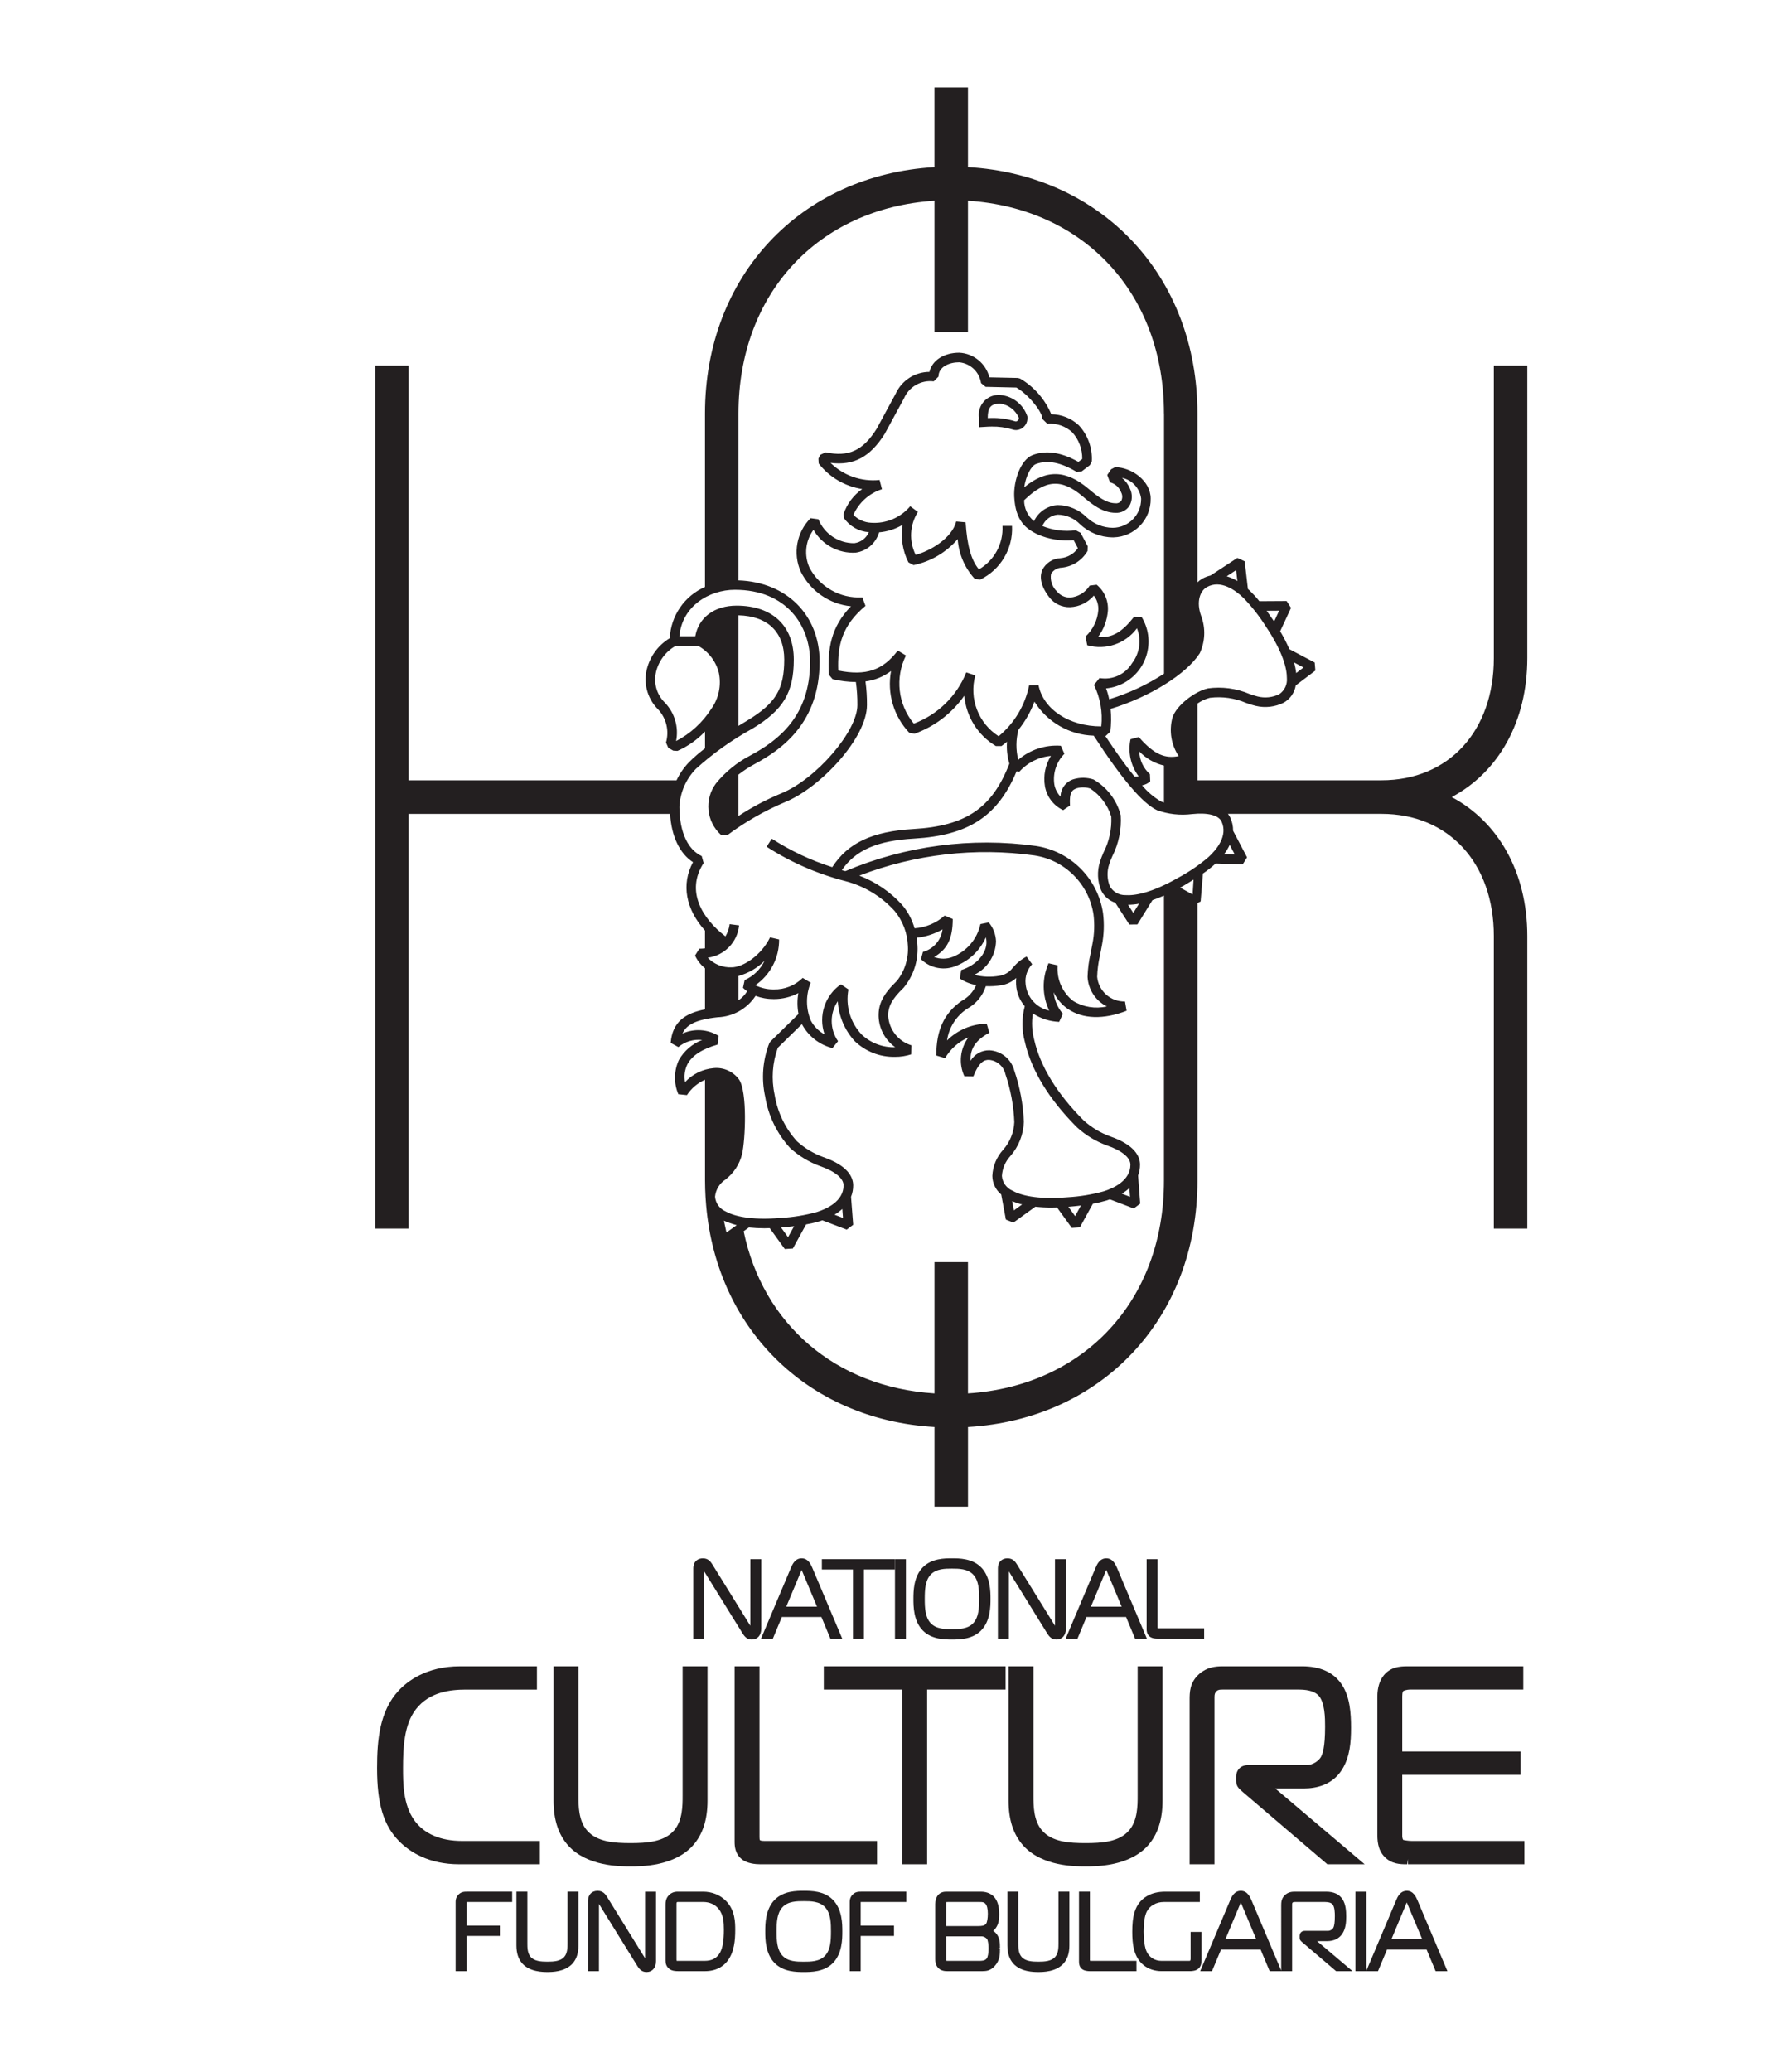 <?xml version="1.0" encoding="UTF-8" standalone="no"?>
<svg
   xmlns:dc="http://purl.org/dc/elements/1.1/"
   xmlns:cc="http://creativecommons.org/ns#"
   xmlns:rdf="http://www.w3.org/1999/02/22-rdf-syntax-ns#"
   xmlns:svg="http://www.w3.org/2000/svg"
   xmlns="http://www.w3.org/2000/svg"
   viewBox="0 0 113.387 132.28"
   height="132.28"
   width="113.387"
   xml:space="preserve"
   id="svg2"
   version="1.1"><defs
     id="defs6" /><g
     transform="matrix(1.333,0,0,-1.333,0,132.28)"
     id="g10"><g
       transform="scale(0.1)"
       id="g12"><path
         id="path14"
         style="fill:#231f20;fill-opacity:1;fill-rule:evenodd;stroke:none"
         d="m 486.945,790.445 c 0.75,0.2 1.289,0.86 1.34,1.641 -1.519,3.75 -4.949,6.391 -8.961,6.898 -4.621,0 -5.988,-1.937 -5.988,-6.898 0,0 0.727,0.039 1.906,0.039 3.813,0.07 7.602,-0.469 11.231,-1.609 0.152,-0.051 0.312,-0.071 0.472,-0.071 m -11.703,-2.429 c -0.976,0 -1.609,-0.039 -1.656,-0.039 l -4.391,-0.262 v 4.39 c -0.882,5.161 2.59,10.059 7.758,10.93 0.77,0.129 1.563,0.168 2.352,0.11 6,-0.5 11.129,-4.532 13.019,-10.25 l 0.121,-0.668 -0.082,-0.672 c -0.211,-2.879 -2.55,-5.141 -5.437,-5.231 -0.633,0 -1.262,0.121 -1.863,0.332 -3.18,0.969 -6.489,1.418 -9.821,1.36 m 116.492,-204.993 -2.429,4.614 c -0.75,-1.582 -1.653,-3.082 -2.711,-4.461 z m -6.339,15.782 c -1.43,3.082 -6.59,4.379 -14.129,3.601 -5.672,-0.722 -11.43,-0.082 -16.813,1.86 -7,3.328 -16.93,15.031 -30.328,35.699 -11.59,0.332 -22.25,6.441 -28.391,16.281 -1.839,-4.883 -4.429,-9.441 -7.691,-13.5 -1.238,-4.699 -1.258,-9.641 -0.078,-14.351 5.648,4.851 12.988,7.269 20.418,6.73 l 1.703,-3.859 c -3.832,-3.86 -5.621,-9.301 -4.82,-14.68 0.386,-2.191 1.429,-4.223 2.968,-5.832 0.059,3.832 2.559,7.199 6.219,8.34 3.133,0.953 6.481,0.91 9.582,-0.117 6.469,-3.731 11.16,-9.903 13.039,-17.122 0.442,-6.82 -0.969,-13.64 -4.058,-19.73 -0.571,-1.262 -1.071,-2.551 -1.493,-3.859 -1.121,-3.403 -1,-7.09 0.321,-10.422 1.511,-2.68 4.371,-4.309 7.441,-4.258 4.34,-0.313 12.348,0.879 25.457,8.379 5.113,2.75 9.922,6.031 14.344,9.789 3.727,3.402 9.519,10.141 6.309,17.051 m -38.082,17.351 c 2.55,-3.109 5.652,-5.73 9.132,-7.742 0.438,-0.199 0.891,-0.367 1.348,-0.519 v 17.742 c -4.52,1.058 -8.629,3.418 -11.84,6.789 0.141,-4.192 1.992,-8.121 5.11,-10.91 l 0.152,-3.461 c -1.102,-0.969 -2.449,-1.629 -3.902,-1.899 m 31.5,46.449 c 6.761,0.93 13.632,0.02 19.921,-2.64 1.289,-0.488 2.602,-0.899 3.942,-1.231 3.469,-0.871 7.129,-0.488 10.34,1.071 2.558,1.711 3.976,4.691 3.687,7.761 0,4.399 -1.758,12.297 -10.168,24.848 -3.101,4.91 -6.711,9.481 -10.769,13.641 -3.641,3.492 -10.762,8.789 -17.411,5.07 -3.132,-1.738 -5.3,-6.859 -2.671,-13.988 2.129,-5.774 1.859,-12.153 -0.739,-17.723 -6.429,-10.019 -24.191,-21.027 -42.711,-26.617 0.34,-3.621 0.301,-7.274 -0.121,-10.883 l -2.179,-2.051 h -0.282 c 5.262,-7.988 9.953,-14.488 14.043,-19.508 0.66,-0.011 1.321,0.02 1.969,0.11 -3.789,5.09 -5.211,11.558 -3.898,17.769 l 3.968,1.071 c 7.532,-8.66 12.782,-10.371 19.121,-9.141 -3.589,5.391 -4.691,12.07 -3.019,18.332 1.738,5.918 10.937,12.809 16.977,14.09 z m 28.203,37.18 c 1.168,-1.64 2.297,-3.238 3.339,-4.789 0.079,-0.133 0.149,-0.242 0.231,-0.359 l 2.398,5.187 z m -14.641,19.469 -4.492,-2.949 c 1.781,-0.539 3.5,-1.309 5.09,-2.282 z m -34.582,75.019 c 0,57.454 -38.23,98.332 -93.93,101.922 v -62.871 h -16.039 v 62.871 c -55.699,-3.582 -93.929,-44.461 -93.929,-101.922 v -79.937 c 22.98,-0.781 38.878,-16.531 38.878,-38.891 0,-29.05 -17.75,-41.91 -31.097,-49.07 -2.731,-1.461 -5.34,-3.16 -7.793,-5.07 v -19.821 c 6.543,4.27 13.472,7.93 20.691,10.911 16.629,6.851 36.309,29.71 36.309,42.191 0.031,3.711 -0.207,7.41 -0.719,11.07 -3.762,0.039 -7.5,0.5 -11.148,1.367 l -1.793,2.114 c -0.688,12.398 0.953,22.898 10.59,32.797 -10.36,1.031 -19.45,7.312 -24.09,16.632 -3.848,8.688 -1.981,18.84 4.722,25.579 l 3.739,-0.508 c 2.851,-7 9.671,-11.551 17.218,-11.481 3.09,0.399 5.743,2.399 6.973,5.27 -4.801,0.32 -9.191,2.808 -11.93,6.769 l -0.203,1.899 c 1.621,4.859 4.762,9.062 8.953,11.992 -8.261,1.277 -15.722,5.66 -20.859,12.25 l -0.133,2.32 0.93,1.821 2.519,1.199 c 11.012,-2.332 17.84,0.789 24.391,11.148 l 9.18,16.93 c 2.89,6.351 9.211,10.441 16.191,10.461 1.231,5.441 6.84,9.191 14.27,9.191 6.89,-0.332 12.75,-5.133 14.461,-11.812 l 13.64,-0.289 1.059,-0.289 c 6.711,-3.93 11.949,-9.93 14.949,-17.102 4.902,-0.059 9.609,-1.949 13.191,-5.289 4.34,-4.672 6.579,-10.891 6.231,-17.25 l -0.91,-1.828 -3.961,-3.024 -2.559,-0.128 c -7.531,4.5 -13.84,5.699 -19.293,3.679 -2.34,-0.859 -4.887,-5.687 -5.668,-11.148 10.61,8.719 20.09,8.398 30.942,-0.821 4.418,-3.73 8.429,-6.82 12.859,-6.82 1.051,-0.121 2.078,0.328 2.719,1.168 0.64,1.281 0.609,2.793 -0.071,4.043 -0.878,2.391 -2.871,4.18 -5.328,4.809 l -1.332,3.519 1.852,2.731 1.898,1 c 7.891,0 17.063,-6.559 17.063,-14.969 0.219,-10.07 -7.75,-18.41 -17.821,-18.641 -0.132,0 -0.261,0 -0.39,0 -5.832,0.051 -11.422,2.301 -15.652,6.309 -2.829,2.871 -6.68,4.512 -10.708,4.562 -3.261,-0.312 -6.082,-2.41 -7.332,-5.429 5.063,-2.063 10.571,-2.774 15.993,-2.051 l 2.328,-1.211 3.41,-6.43 -0.078,-2.281 c -2.602,-4.488 -7.192,-7.449 -12.352,-7.98 -2.101,-0.059 -4.031,-1.168 -5.129,-2.95 -0.543,-3.089 0.5,-6.23 2.758,-8.39 1.539,-1.91 3.86,-3.008 6.313,-2.989 3.879,0.309 7.386,2.442 9.449,5.739 l 3.34,0.41 c 3.687,-3.051 5.687,-7.688 5.371,-12.469 -0.371,-4.551 -2,-8.922 -4.723,-12.59 6.871,-0.461 11.352,2.25 17.242,9.649 l 3.688,-0.117 c 6.461,-10.653 3.062,-24.524 -7.578,-30.973 -2.891,-1.75 -6.141,-2.84 -9.5,-3.16 0.629,-1.699 1.129,-3.438 1.488,-5.207 9.293,2.84 18.133,6.957 26.281,12.25 v 124.636 z m -203.898,-96.66 v -52.968 c 1.41,0.871 2.847,1.742 4.328,2.628 13.48,8.161 17.601,14.973 17.601,29.172 0,13.18 -7.988,20.84 -21.929,21.168 z m -28.309,-10.039 h 7.609 c 1.598,8.981 9.141,14.672 19.778,14.672 17.172,0 27.429,-9.652 27.429,-25.812 0,-15.789 -5,-24.137 -19.808,-33.09 -9.75,-5.348 -18.84,-11.809 -27.09,-19.27 -4.801,-4.918 -7.621,-11.429 -7.918,-18.289 0,-5.539 1.039,-18.93 10.687,-23.5 l 0.922,-3.34 c -8.761,-13.429 -0.621,-26.672 10.457,-35.109 1.071,1.789 1.75,3.777 2,5.848 l 4.543,-0.598 c -0.8,-8.031 -7.019,-14.441 -15.019,-15.481 2.969,-3.121 7.129,-4.8 11.429,-4.609 5.54,0 14.258,5.77 18.418,14.348 l 4.34,-1 c 0.082,-8.75 -4.179,-16.957 -11.379,-21.93 2.739,-1.359 5.758,-2.051 8.809,-2 h 0.043 c 5.168,-0.117 10.168,1.871 13.84,5.512 l 3.84,-2.301 c -2.391,-5.801 -2.383,-12.32 0.047,-18.121 1.492,-2.809 3.781,-5.117 6.589,-6.617 -3.066,8.84 0.133,18.648 7.832,23.968 l 3.61,-2.441 c -1.489,-7.809 0.871,-15.867 6.359,-21.641 4.34,-4.058 10.11,-6.238 16.051,-6.058 -4.82,3.43 -7.762,8.91 -7.961,14.82 -0.148,6 2.301,10.75 8.75,16.949 3.762,4.719 5.641,10.672 5.293,16.692 -0.211,6.129 -2.434,12.019 -6.313,16.769 -6.308,6.981 -14.531,11.969 -23.64,14.34 -13.391,3.442 -26.141,9 -37.758,16.481 l 2.488,3.847 c 9.012,-5.816 18.75,-10.398 28.973,-13.636 7.477,11.628 19.227,17.136 38.879,18.277 25.148,1.449 37.711,9.98 46,31.301 -1.02,3.41 -1.402,6.968 -1.129,10.519 -0.863,-0.73 -1.742,-1.437 -2.672,-2.097 h -2.641 c -8.648,5.136 -14.289,14.117 -15.16,24.136 -5.871,-8.398 -14.211,-14.769 -23.847,-18.226 l -2.532,0.476 c -7.468,7.903 -10.711,18.891 -8.73,29.571 -3.578,-2.7 -7.809,-4.418 -12.25,-4.989 0.512,-3.75 0.75,-7.539 0.719,-11.332 0,-15.617 -22.059,-39.398 -39.149,-46.429 -9.91,-4.168 -19.269,-9.528 -27.879,-15.969 l -3.011,0.289 c -6.95,6.371 -7.981,16.961 -2.371,24.531 4.511,5.559 10.113,10.129 16.46,13.418 13.36,7.16 28.7,18.731 28.7,45.024 0,17.109 -11.16,34.367 -36.078,34.367 -12.309,-0.02 -25.309,-7.809 -26.571,-22.258 z m -1.781,-4.59 c -5.02,-2.828 -8.532,-7.73 -9.602,-13.398 -0.91,-5.07 0.762,-10.281 4.473,-13.871 4.668,-4.879 6.648,-11.731 5.328,-18.34 6.84,3.551 12.621,8.828 16.781,15.309 3.641,5.031 4.981,11.371 3.688,17.453 -1.379,5.457 -4.95,10.097 -9.879,12.84 h -10.789 z m 33.058,-160.089 c 4.172,1.82 7.551,5.089 9.512,9.199 -3.473,-3.449 -7.77,-5.938 -12.473,-7.25 v -11.641 c 1.672,1.133 3.082,2.602 4.141,4.32 -0.719,0.493 -1.379,1.051 -1.988,1.661 z m -29.808,-25.622 c 5.609,2.524 12.109,2.102 17.347,-1.117 l -0.539,-4.179 c -7.429,-2.114 -12.3,-5.301 -14.461,-9.481 -1.277,-2.641 -1.679,-5.621 -1.117,-8.5 3.559,3.848 8.41,6.238 13.629,6.707 4.789,0.512 9.488,-1.598 12.301,-5.508 3.949,-5.968 3,-28.621 1.398,-35.672 -1.199,-4.878 -4.027,-9.199 -8.027,-12.238 -2.793,-1.832 -4.602,-4.832 -4.922,-8.14 0.238,-3.071 2.149,-5.77 4.969,-7.02 3.832,-2.141 11.562,-4.422 26.601,-3.172 5.789,0.332 11.532,1.274 17.129,2.801 4.813,1.5 12.891,5.172 12.891,12.793 0,3.387 -4.102,6.758 -11.301,9.238 -5.269,1.93 -10.117,4.86 -14.277,8.621 -6.313,6.879 -10.481,15.438 -11.992,24.649 -1.891,8.55 -1.192,17.48 2,25.64 l 0.5,0.739 13.468,13.211 c -0.617,3.3 -0.648,6.699 -0.066,10.011 -3.621,-1.902 -7.66,-2.89 -11.75,-2.871 h -0.031 c -2.981,-0.019 -5.93,0.5 -8.731,1.539 -4.039,-6.168 -10.832,-9.988 -18.199,-10.25 -10.602,-1.14 -15,-3.699 -16.812,-7.789 z m 21.078,-95.296 4.91,3.507 c -2.09,0.582 -4.148,1.289 -6.141,2.153 z m 32.43,3.019 c -2.047,-0.242 -4.047,-0.449 -5.95,-0.609 h -0.328 l 3.367,-4.66 z m 23.421,3.957 -0.332,4.301 c -1.148,-1.039 -2.398,-1.957 -3.738,-2.738 z m 133.641,11.613 3.918,-1.5 -0.32,4.188 c -1.098,-1.008 -2.309,-1.91 -3.598,-2.668 z m -25.633,-6.281 3.231,-4.461 2.781,5.071 c -2.02,-0.239 -4.031,-0.45 -5.93,-0.61 z m -26.929,2.68 0.82,-4.399 3.941,2.848 c -1.629,0.391 -3.219,0.922 -4.761,1.57 z m -19.93,67.289 c 1.883,3.152 5.312,5.062 8.98,5 5.68,-0.289 10.532,-4.231 11.961,-9.75 2.719,-7.91 4.262,-16.18 4.578,-24.527 -0.199,-6.032 -2.457,-11.793 -6.418,-16.332 -2.441,-2.622 -3.89,-6.008 -4.101,-9.59 0.242,-3.071 2.152,-5.758 4.972,-7.008 3.84,-2.141 11.571,-4.434 26.598,-3.184 5.789,0.332 11.531,1.282 17.133,2.813 4.809,1.5 12.887,5.16 12.887,12.777 0,3.402 -4.118,6.774 -11.289,9.242 -5.282,1.93 -10.129,4.86 -14.289,8.641 -13.332,13.277 -21.981,27.437 -25,40.93 -1.532,5.589 -1.54,11.488 -0.051,17.089 -2.531,2.93 -4,6.629 -4.16,10.489 -0.051,1.019 -0.032,2.031 0.058,3.051 -2.008,-1.879 -4.539,-3.09 -7.258,-3.489 -2.398,-0.402 -4.851,-0.551 -7.289,-0.441 -1.5,-4.621 -4.711,-8.488 -8.98,-10.82 -5.223,-3.45 -8.723,-8.969 -9.629,-15.168 5.066,5.027 11.879,7.898 19.019,8.007 l 1.27,-4.32 c -6.449,-3.418 -9.359,-7.668 -8.992,-13.398 z m -17.488,49.68 c 2.89,-1.09 6.078,-1.071 8.941,0.07 6.75,2.711 11.719,8.59 13.258,15.699 l 4,0.793 c 2.109,-2.543 3.332,-5.711 3.469,-9.019 -0.2,-6.883 -4.208,-13.071 -10.411,-16.071 3.934,-1.031 8.051,-1.191 12.051,-0.461 2.492,0.371 4.731,1.692 6.262,3.692 l 0.289,0.316 c 1.781,2.141 3.969,3.91 6.449,5.184 l 2.68,-3.641 c -2.379,-2.543 -3.528,-5.992 -3.141,-9.449 0.551,-6.281 5.133,-11.473 11.301,-12.774 -3.398,7.153 -3.508,15.422 -0.309,22.661 l 4.36,-0.989 c -0.559,-6.59 2.25,-13.019 7.469,-17.082 4.832,-2.937 10.613,-3.867 16.121,-2.609 -5.411,2.723 -8.942,8.121 -9.25,14.16 0.101,3.813 0.601,7.609 1.468,11.32 0.282,1.403 0.582,2.871 0.871,4.532 0.922,4.64 1.09,9.398 0.5,14.089 -2.238,14.61 -13.73,26.051 -28.347,28.231 -28.321,3.93 -57.184,0.59 -83.871,-9.672 7.758,-2.961 14.73,-7.687 20.34,-13.82 2.859,-3.297 4.949,-7.188 6.121,-11.399 5.347,0.36 10.429,2.5 14.418,6.078 l 3.89,-1.636 c -0.011,-9.192 -2.488,-14.481 -8.929,-18.192 z m 93.55,216.031 c -1.472,-2.16 -3.961,-3.391 -6.562,-3.262 -6.469,0 -11.649,4.391 -15.82,7.91 -10.11,8.571 -17.797,8.071 -28.04,-1.898 0.012,-3.871 1.75,-7.531 4.731,-10 2.101,4.449 6.461,7.41 11.371,7.699 5.238,-0.059 10.25,-2.18 13.938,-5.91 3.371,-3.141 7.8,-4.91 12.402,-4.969 7.57,0.039 13.668,6.199 13.629,13.77 0,0.09 0,0.191 0,0.281 -0.649,4.91 -4.328,8.879 -9.168,9.898 1.66,-1.379 2.949,-3.129 3.789,-5.121 1.328,-2.668 1.23,-5.828 -0.27,-8.398 z m -14.281,-82.399 c 6.18,-1.089 12.391,1.75 15.609,7.137 3.661,4.774 4.54,11.113 2.332,16.703 -5.48,-7.402 -14.96,-10.64 -23.82,-8.133 l -0.859,4.141 c 3.547,3.281 5.75,7.77 6.148,12.602 0.18,2.519 -0.582,5.039 -2.129,7.039 -2.859,-3.352 -6.98,-5.36 -11.39,-5.539 -3.91,-0.121 -7.629,1.66 -10,4.781 -4.692,6.109 -4.41,10.418 -3.36,12.949 1.649,3.379 5.02,5.578 8.778,5.738 3.34,0.289 6.39,2.039 8.32,4.77 l -2.02,3.851 c -5.937,-0.55 -11.918,0.418 -17.378,2.809 -5.29,2.621 -10.52,6.172 -11.11,18.039 -0.371,7.742 3.168,17.832 8.867,19.942 6.481,2.402 13.653,1.332 21.891,-3.282 l 1.832,1.383 c 0.098,4.738 -1.633,9.34 -4.832,12.828 -3.23,2.942 -7.539,4.403 -11.891,4.02 l -2.359,2.312 c 0.031,3.258 -6.328,11.41 -12.457,15.059 l -14.762,0.332 -2.191,1.808 c -0.789,5.329 -5.098,9.442 -10.457,9.961 -4.781,0 -9.934,-2.14 -9.934,-6.839 l -2.289,-2.301 c -6.027,0.758 -11.84,-2.571 -14.25,-8.153 l -9.23,-17 c -6.969,-11.07 -14.828,-15.308 -25.969,-13.886 6.219,-6.114 14.851,-9.114 23.519,-8.203 l 1.129,-4.411 c -6.109,-1.949 -11.089,-6.429 -13.679,-12.296 2.242,-2.282 5.269,-3.633 8.472,-3.774 7.149,-0.508 14.118,2.434 18.75,7.902 l 3.688,-2.718 c -3.938,-6.203 -4.348,-14 -1.078,-20.571 6.687,1.778 17.371,7.809 19.429,16.008 l 4.508,-0.41 c 0.731,-11.238 2.672,-18.141 6.383,-22.539 7.367,4.262 11.73,12.289 11.27,20.801 h 4.589 c 0.539,-10.871 -5.48,-21 -15.281,-25.723 l -2.617,0.41 c -4.793,5.231 -7.66,11.934 -8.141,19 -5.492,-6.367 -12.929,-10.75 -21.16,-12.457 l -2.461,1.34 c -2.801,5.551 -3.769,11.828 -2.789,17.957 -3.441,-2.027 -7.281,-3.258 -11.262,-3.598 -1.488,-5.179 -5.898,-8.992 -11.23,-9.73 -8.258,-0.469 -16.078,3.77 -20.207,10.941 -3.863,-5.242 -4.602,-12.152 -1.934,-18.089 4.864,-9.262 14.684,-14.84 25.133,-14.274 h 0.238 l 1.481,-4.066 c -11.231,-9.371 -13.488,-18.891 -13.039,-30.981 13.277,-2.66 21.371,0.11 28.527,9.578 l 3.903,-2.371 c -5.309,-10.66 -3.832,-23.457 3.769,-32.629 11.449,4.282 20.578,13.18 25.141,24.532 l 4.328,-1.43 c -3.07,-11.121 1.472,-22.941 11.191,-29.152 7.52,6.203 12.668,14.812 14.602,24.363 l 4.508,0.066 c 2.351,-11.636 14.789,-19.707 30,-19.707 h 0.07 c 0.73,6.821 -0.481,13.699 -3.488,19.86 z m 18.93,-108.089 c -1.739,-0.332 -3.5,-0.5 -5.258,-0.524 l 2.519,-3.898 z m -98.02,-234.571 v 62.867 h 16.039 v -62.867 c 55.7,3.59 93.93,44.469 93.93,101.918 v 136.531 c -1.898,-0.82 -3.758,-1.589 -5.527,-2.191 l -7.192,-11.617 -3.871,-0.043 -6.738,10.441 c -2.981,0.969 -5.43,3.129 -6.789,5.961 -1.774,4.321 -1.981,9.129 -0.571,13.578 0.469,1.512 1.028,2.981 1.68,4.422 2.758,5.34 4.051,11.309 3.75,17.309 -1.699,5.519 -5.269,10.281 -10.101,13.441 -2.079,0.66 -4.309,0.699 -6.418,0.117 -2.223,-0.82 -3.653,-1.82 -3.25,-8.269 l -3.282,-2.219 c -4.601,2.16 -7.859,6.43 -8.73,11.442 -0.859,5.027 0.172,10.207 2.871,14.539 -5.84,-0.512 -11.27,-3.231 -15.172,-7.61 l -1.269,0.278 c -9.02,-21.618 -23.032,-30.739 -49.192,-32.278 -17.629,-1.019 -27.879,-5.461 -34.578,-15.101 0.559,-0.16 1.109,-0.328 1.68,-0.489 28.832,12.18 60.41,16.348 91.41,12.047 16.582,-2.519 29.582,-15.539 32.082,-32.109 0.648,-5.18 0.469,-10.418 -0.543,-15.539 -0.301,-1.668 -0.598,-3.192 -0.879,-4.621 -0.809,-3.418 -1.281,-6.91 -1.379,-10.418 0.668,-6.821 6.488,-11.973 13.34,-11.789 l 0.77,-4.442 c -11.04,-4.308 -21.04,-3.992 -28.153,0.879 -2.929,2.012 -5.277,4.762 -6.808,7.973 0.351,-3.82 1.902,-7.422 4.429,-10.301 l -1.789,-3.871 c -4.488,0.172 -8.851,1.57 -12.609,4.031 -0.66,-4.211 -0.43,-8.5 0.648,-12.621 2.84,-12.64 11.071,-26.031 23.782,-38.699 3.668,-3.281 7.918,-5.84 12.539,-7.539 11.89,-4.102 14.39,-9.652 14.39,-13.582 0.012,-1.781 -0.308,-3.551 -0.941,-5.211 l 1.031,-13.449 -3.101,-2.309 -11.43,4.359 c -0.547,-0.191 -1.098,-0.39 -1.668,-0.57 -2.129,-0.629 -4.289,-1.14 -6.481,-1.519 l -6.25,-11.34 -3.859,-0.242 -7.082,9.8 c -0.938,-0.031 -1.879,-0.058 -2.777,-0.058 -2.543,0 -5.082,0.129 -7.602,0.41 l -10.531,-7.609 -3.598,1.437 -2.23,12.02 c -2.66,2.191 -4.219,5.429 -4.262,8.882 0.199,4.668 2.051,9.11 5.199,12.559 3.242,3.672 5.133,8.34 5.332,13.238 -0.308,7.821 -1.75,15.551 -4.261,22.953 -0.84,3.739 -4,6.508 -7.821,6.84 -2.179,0.078 -4.769,-0.82 -7.558,-7.91 l -4.289,0.059 c -2.821,6.101 -2.082,13.242 1.929,18.629 -4.691,-2.047 -8.601,-5.539 -11.191,-9.95 l -4.188,1.27 c -0.082,12.062 3.778,20.371 12.16,26.172 3.11,1.668 5.547,4.34 6.95,7.57 -2.821,0.481 -5.492,1.559 -7.852,3.16 l 0.68,4.039 c 7.203,2.219 12.301,7.95 12.101,13.621 -0.031,0.688 -0.129,1.379 -0.3,2.047 -2.719,-6.129 -7.692,-10.968 -13.879,-13.527 -5.821,-2.641 -12.672,-1.41 -17.219,3.078 l 0.957,3.481 c 5.031,1.351 8.73,5.621 9.371,10.781 -3.809,-2.18 -8.031,-3.551 -12.398,-4 0.207,-1.281 0.347,-2.571 0.41,-3.86 0.398,-7.332 -2,-14.531 -6.703,-20.171 -5.469,-5.25 -7.45,-8.911 -7.34,-13.52 0.461,-6.52 4.883,-12.078 11.133,-13.988 l -0.09,-4.321 c -2.524,-0.82 -5.153,-1.23 -7.793,-1.211 -7.168,-0.14 -14.09,2.559 -19.27,7.52 -4.82,5.25 -7.687,12 -8.129,19.121 -3.929,-5.781 -3.879,-13.383 0.121,-19.121 l -2.679,-3.309 c -6.121,1.528 -11.34,5.539 -14.41,11.059 -0.071,0.141 -0.133,0.289 -0.203,0.43 l -11.559,-11.328 c -2.621,-7.192 -3.16,-14.981 -1.551,-22.461 1.332,-8.332 5.063,-16.102 10.742,-22.352 3.66,-3.289 7.918,-5.848 12.539,-7.551 11.879,-4.097 14.379,-9.648 14.379,-13.578 0.012,-1.871 -0.34,-3.719 -1.027,-5.461 l 1.027,-13.398 -3.097,-2.321 -11.68,4.461 c -0.441,-0.152 -0.883,-0.312 -1.332,-0.453 -2.121,-0.636 -4.281,-1.136 -6.461,-1.519 l -6.34,-11.539 -3.859,-0.25 -7.231,10.011 c -0.847,-0.019 -1.718,-0.062 -2.55,-0.062 -2.477,0 -4.958,0.133 -7.43,0.383 l -2.508,-1.813 c 9.199,-44.418 43.949,-74.621 91.449,-77.668 m 123.692,238.989 0.457,7.109 c -1.559,-0.957 -3.469,-2.18 -4.957,-3.027 -0.321,-0.18 -1.161,-0.602 -1.473,-0.782 z m 49.629,106.05 3.55,2.68 -4.543,2.391 c 0.473,-1.661 0.801,-3.36 0.993,-5.071 m 94.73,-126 c 0,35.02 -21.641,58.571 -53.84,58.571 h -73.57 c 0.43,-0.551 0.789,-1.141 1.09,-1.77 0.929,-1.98 1.398,-4.152 1.371,-6.34 l 6.687,-12.73 -2.09,-3.371 -13,0.41 c -0.121,-0.11 -0.23,-0.219 -0.347,-0.34 -1.813,-1.602 -3.703,-3.09 -5.703,-4.449 l -1.11,-13.371 -1.519,-0.789 V 426.824 c 0,-65.828 -45.781,-114.289 -109.969,-118.019 v -38.16 h -16.051 v 38.16 c -61.211,3.558 -105.648,47.808 -109.64,109 -0.059,0.449 -0.09,0.91 -0.09,1.371 -0.141,2.519 -0.231,5.058 -0.231,7.629 v 48.332 c -3.55,-1.551 -6.558,-4.102 -8.668,-7.34 l -4.132,0.43 c -2.219,5.257 -2.118,11.218 0.281,16.398 2.511,4.371 6.449,7.762 11.148,9.578 -4.109,0.461 -8.226,-0.769 -11.418,-3.406 l -3.672,2.019 c 0.852,10.188 7.051,14.188 16.453,16.039 v 19.68 c -2.042,1.641 -3.671,3.719 -4.781,6.09 l 2.051,3.281 c 0.91,0.008 1.809,0.059 2.719,0.168 v 8.531 c -9.192,10.192 -11.481,22.141 -5.739,32.75 -6.46,4.2 -10.332,12.43 -10.992,23.149 h -125.3 v -198.66 h -16.04 v 413.383 h 16.04 V 618.586 h 128.402 c 1.519,3.219 3.558,6.168 6.051,8.73 2.379,2.36 4.918,4.547 7.597,6.579 v 8.039 c -3.75,-3.938 -8.238,-7.09 -13.211,-9.278 l -2.019,0.129 -2.367,1.34 -1.114,2.531 c 1.621,5.59 0.192,11.617 -3.777,15.891 -4.699,4.648 -6.832,11.308 -5.699,17.828 1.25,6.789 5.367,12.73 11.289,16.281 0.5,10.731 7.039,20.25 16.879,24.547 v 83.07 c 0,65.821 45.789,114.282 109.969,118.02 v 38.16 h 16.05 v -38.148 c 64.192,-3.739 109.973,-52.2 109.973,-118.032 v -80.886 c 0.687,0.687 1.457,1.277 2.297,1.758 1.25,0.699 2.59,1.21 3.98,1.531 l 12.852,8.437 3.527,-1.636 1.531,-13.25 c 0.313,-0.274 0.622,-0.543 0.922,-0.821 1.618,-1.582 3.149,-3.261 4.559,-5.031 l 13.07,0.078 2.102,-3.277 -5.192,-11.211 c 1.649,-2.762 3.121,-5.621 4.399,-8.57 l 12.14,-6.391 0.321,-3.867 -9.399,-7.102 c -0.562,-3.461 -2.66,-6.488 -5.703,-8.238 -4.168,-2.094 -8.937,-2.641 -13.469,-1.57 -1.531,0.367 -3.039,0.828 -4.507,1.367 -5.512,2.383 -11.551,3.242 -17.5,2.5 -2.121,-0.559 -4.133,-1.489 -5.93,-2.75 v -36.758 h 88.199 c 32.199,0 53.84,23.539 53.84,58.57 v 140.071 h 16.039 V 677.156 c 0,-30.57 -13.898,-54.73 -36.219,-66.609 22.321,-11.891 36.219,-36.031 36.219,-66.602 V 403.844 h -16.039 v 140.101" /><path
         id="path16"
         style="fill:#231f20;fill-opacity:1;fill-rule:nonzero;stroke:none"
         d="m 337.48,239.605 18.211,-29.398 c 1.239,-2.019 2.391,-3.191 4.629,-3.191 2.731,0 4.493,2.05 4.493,5.211 v 33.261 h -5.231 l -0.012,-31.883 -18.16,29.321 c -0.75,1.179 -1.859,2.972 -4.57,2.972 -2.231,0 -4.598,-1.281 -4.598,-4.863 v -33.609 h 5.238 v 32.179" /><path
         id="path18"
         style="fill:#231f20;fill-opacity:1;fill-rule:nonzero;stroke:none"
         d="m 370.363,207.418 4.321,10.371 h 18.957 l 4.312,-10.371 h 5.668 l -14.359,33.973 c -0.68,1.578 -1.961,4.507 -5.11,4.507 -3.211,0 -4.492,-3.05 -5.109,-4.519 l -14.352,-33.961 z m 6.43,15.312 7.039,16.848 0.121,0.289 c 0.051,0.121 0.117,0.301 0.199,0.473 0.11,-0.231 0.219,-0.5 0.321,-0.742 l 7.058,-16.868 h -14.738" /><path
         id="path20"
         style="fill:#231f20;fill-opacity:1;fill-rule:nonzero;stroke:none"
         d="m 408.746,207.426 h 5.238 v 33.129 h 14.891 v 4.937 h -35.02 v -4.937 h 14.891 v -33.129" /><path
         id="path22"
         style="fill:#231f20;fill-opacity:1;fill-rule:nonzero;stroke:none"
         d="m 428.887,207.414 h 5.242 v 38.07 h -5.242 v -38.07" /><path
         id="path24"
         style="fill:#231f20;fill-opacity:1;fill-rule:nonzero;stroke:none"
         d="m 456.191,207.016 c 3.372,0 9.661,0 13.891,4.238 4.59,4.578 4.59,11.75 4.59,15.199 0,3.449 0,10.629 -4.578,15.211 h -0.012 c -4.238,4.238 -10.519,4.238 -13.891,4.238 -3.371,0 -9.66,0 -13.898,-4.238 -4.57,-4.57 -4.57,-11.762 -4.57,-15.211 0,-3.449 0,-10.629 4.57,-15.199 4.238,-4.238 10.527,-4.238 13.898,-4.238 m 10.301,7.937 c -2.679,-3 -7.09,-3 -10.301,-3 -3.218,0 -7.621,0 -10.3,3 -2.52,2.832 -2.731,7.063 -2.731,11.5 0,4.449 0.211,8.692 2.731,11.52 2.679,2.992 7.082,2.992 10.3,2.992 3.211,0 7.622,0 10.301,-2.992 2.52,-2.821 2.731,-7.059 2.731,-11.52 0,-4.449 -0.211,-8.687 -2.731,-11.5" /><path
         id="path26"
         style="fill:#231f20;fill-opacity:1;fill-rule:nonzero;stroke:none"
         d="m 483.469,239.633 18.211,-29.434 c 1.039,-1.679 2.16,-3.179 4.629,-3.179 2.738,0 4.5,2.043 4.5,5.21 v 33.262 h -5.243 v -31.89 l -18.168,29.32 c -0.742,1.187 -1.859,2.98 -4.582,2.98 -2.218,0 -4.597,-1.281 -4.597,-4.859 V 207.43 h 5.25 v 32.203" /><path
         id="path28"
         style="fill:#231f20;fill-opacity:1;fill-rule:nonzero;stroke:none"
         d="m 516.348,207.418 4.32,10.371 h 18.969 l 4.32,-10.371 h 5.652 l -14.339,33.98 c -0.704,1.571 -1.981,4.5 -5.122,4.5 -3.199,0 -4.492,-3.05 -5.109,-4.519 l -14.351,-33.961 z m 6.441,15.312 7.141,17.118 c 0.047,0.121 0.129,0.312 0.218,0.5 0.11,-0.239 0.211,-0.5 0.321,-0.75 l 7.051,-16.868 h -14.731" /><path
         id="path30"
         style="fill:#231f20;fill-opacity:1;fill-rule:nonzero;stroke:none"
         d="m 554.609,207.426 h 22.442 v 4.937 H 555.43 c -0.532,0 -0.66,0.071 -0.66,0.063 -0.032,0.066 -0.032,0.269 -0.032,0.418 v 32.648 h -5.25 v -33.566 c 0,-0.563 0,-2.281 1.434,-3.461 1.047,-0.86 2.59,-1.039 3.687,-1.039" /><path
         id="path32"
         style="fill:#231f20;fill-opacity:1;fill-rule:nonzero;stroke:none"
         d="m 219.68,84.789 c -0.614,-0.609 -1.34,-1.691 -1.34,-3.43 v -33.211 h 5.238 v 16.871 h 15.961 v 4.938 h -15.961 v 11.152 c 0,0.07 0,0.137 0.012,0.168 h 21.848 v 4.941 h -21.68 c -1.09,0 -2.738,0 -4.078,-1.43" /><path
         id="path34"
         style="fill:#231f20;fill-opacity:1;fill-rule:nonzero;stroke:none"
         d="m 271.969,61.438 c 0,-1.84 0,-4.598 -1.531,-6.41 -1.829,-2.148 -5.141,-2.34 -8.098,-2.34 -2.961,0 -6.274,0.191 -8.094,2.34 -1.527,1.801 -1.527,4.57 -1.527,6.41 v 24.781 h -5.242 v -25.75 c 0,-3.699 0.929,-6.551 2.871,-8.711 3.648,-4.019 9.929,-4.019 11.992,-4.019 2.058,0 8.348,0 12.008,4.031 1.922,2.137 2.859,4.988 2.859,8.699 v 25.75 h -5.238 V 61.438" /><path
         id="path36"
         style="fill:#231f20;fill-opacity:1;fill-rule:nonzero;stroke:none"
         d="m 309.129,54.328 -18.16,29.32 c -0.75,1.18 -1.871,2.969 -4.571,2.969 -2.839,0 -4.601,-1.859 -4.601,-4.859 V 48.148 h 5.23 l 0.008,32.199 18.211,-29.418 c 1.231,-2.019 2.391,-3.191 4.633,-3.191 2.726,0 4.488,2.051 4.488,5.211 v 33.262 h -5.238 V 54.328" /><path
         id="path38"
         style="fill:#231f20;fill-opacity:1;fill-rule:nonzero;stroke:none"
         d="m 336.867,86.215 h -12.09 c -1.742,0 -3.172,-0.582 -4.261,-1.711 -1.571,-1.633 -1.571,-3.5 -1.571,-4.621 V 53.312 c 0,-1.238 0.2,-2.82 1.743,-4.031 1.32,-1.047 3.007,-1.137 4.488,-1.137 h 12.601 c 5.797,0 9.047,2.578 10.739,4.75 3.39,4.297 3.82,10.207 3.82,14.899 0,3.559 0,9.5 -4.371,13.949 -2.899,2.93 -6.738,4.473 -11.098,4.473 m -12.5,-33.113 c -0.051,0 -0.09,-0.008 -0.109,-0.02 -0.031,0.141 -0.07,0.422 -0.07,0.992 v 26.52 c 0,0.348 0.148,0.551 0.199,0.598 0.109,0.09 0.418,0.09 0.64,0.09 h 11.989 c 3.058,0 5.691,-1.188 7.41,-3.348 2.281,-2.832 2.469,-6.469 2.469,-9.941 0,-5.16 -0.547,-8.508 -1.778,-10.84 -1.472,-2.738 -3.902,-4.07 -7.441,-4.07 h -12.75 c -0.27,0 -0.449,0.02 -0.559,0.02" /><path
         id="path40"
         style="fill:#231f20;fill-opacity:1;fill-rule:nonzero;stroke:none"
         d="m 399.078,82.394 c -4.23,4.231 -10.512,4.231 -13.89,4.231 -3.379,0 -9.661,0 -13.899,-4.238 -4.57,-4.582 -4.57,-11.762 -4.57,-15.211 0,-3.441 0,-10.621 4.57,-15.211 4.238,-4.23 10.52,-4.23 13.899,-4.23 3.378,0 9.66,0 13.89,4.23 4.59,4.59 4.59,11.77 4.59,15.211 0,3.449 0,10.621 -4.59,15.211 z m -24.191,-3.699 c 2.679,2.988 7.082,2.988 10.301,2.988 3.218,0 7.621,0 10.3,-2.988 2.731,-3.059 2.731,-7.949 2.731,-11.52 0,-4.449 -0.211,-8.691 -2.731,-11.512 -2.679,-2.988 -7.082,-2.988 -10.3,-2.988 -3.219,0 -7.622,0 -10.301,2.988 -2.52,2.84 -2.731,7.07 -2.731,11.512 0,4.449 0.211,8.68 2.731,11.52" /><path
         id="path42"
         style="fill:#231f20;fill-opacity:1;fill-rule:nonzero;stroke:none"
         d="m 408.559,84.789 c -0.61,-0.609 -1.34,-1.691 -1.34,-3.43 v -33.211 h 5.242 v 16.871 h 15.961 v 4.938 h -15.961 v 11.152 c 0,0.07 0,0.137 0.008,0.168 h 21.851 v 4.941 h -21.679 c -1.09,0 -2.731,0 -4.082,-1.43" /><path
         id="path44"
         style="fill:#231f20;fill-opacity:1;fill-rule:nonzero;stroke:none"
         d="m 477.434,66.156 c -0.301,0.367 -0.793,0.867 -1.481,1.32 0.391,0.309 0.758,0.688 1.11,1.129 1.558,2.051 1.781,4.461 1.781,6.758 0,3.91 -0.852,6.691 -2.582,8.473 -0.84,0.891 -2.758,2.379 -6.239,2.379 h -16.421 c -1.25,0 -2.848,-0.191 -4.122,-1.68 -0.82,-1.02 -1.296,-2.57 -1.296,-4.25 V 53.965 c 0,-1.289 0.16,-2.941 1.418,-4.269 1.359,-1.41 3.121,-1.559 4.461,-1.559 h 0.539 l 16.121,0.008 c 1.918,0 3.961,0.199 6.007,2.492 2.473,2.758 2.473,5.649 2.473,8.199 h -1.25 l 1.25,0.367 c 0,2.25 0,4.82 -1.769,6.953 m -4.903,4.688 c -0.718,-0.957 -2.199,-1.098 -3.679,-1.098 h -15.43 v 10.75 c 0,0.219 0.101,0.648 0.148,0.758 0.071,0.031 0.321,0.019 0.641,0.019 h 15.41 c 0.871,0 1.77,0 2.512,-0.707 0.828,-0.82 1.258,-2.5 1.258,-4.852 0,-2.23 -0.348,-4.23 -0.86,-4.871 m -19.109,-6.027 h 17.012 c 1.07,0 2.187,-0.68 2.609,-1.34 0.398,-0.582 0.699,-2.543 0.699,-4.531 0,-2.121 -0.34,-4 -0.871,-4.691 -0.859,-1.168 -2.367,-1.168 -3.828,-1.168 h -14.172 c -0.359,0 -1.199,0 -1.328,0.039 -0.012,0.031 -0.121,0.301 -0.121,1.461 v 10.23" /><path
         id="path46"
         style="fill:#231f20;fill-opacity:1;fill-rule:nonzero;stroke:none"
         d="m 507.246,61.438 c 0,-1.84 0,-4.609 -1.539,-6.41 -1.828,-2.148 -5.129,-2.34 -8.09,-2.34 -2.961,0 -6.269,0.191 -8.09,2.34 -1.531,1.801 -1.531,4.57 -1.531,6.41 v 24.781 h -5.238 v -25.75 c 0,-3.699 0.937,-6.551 2.859,-8.711 3.649,-4.019 9.93,-4.019 12,-4.019 2.071,0 8.36,0 12,4.031 1.93,2.137 2.86,4.988 2.86,8.699 v 25.75 h -5.231 V 61.438" /><path
         id="path48"
         style="fill:#231f20;fill-opacity:1;fill-rule:nonzero;stroke:none"
         d="m 522.336,53.148 c -0.031,0.07 -0.031,0.27 -0.031,0.418 v 32.652 h -5.231 V 52.648 c 0,-0.973 0.141,-2.402 1.41,-3.461 1.11,-0.902 2.801,-1.039 3.692,-1.039 h 22.437 v 4.938 h -21.617 c -0.519,0 -0.672,0.07 -0.66,0.062" /><path
         id="path50"
         style="fill:#231f20;fill-opacity:1;fill-rule:nonzero;stroke:none"
         d="m 575.793,66.957 h -5.23 V 54.074 c 0,-0.488 -0.122,-0.797 -0.192,-0.887 -0.07,-0.082 -0.269,-0.102 -0.711,-0.102 h -13.109 c -3.11,0 -5.75,1.649 -7.047,4.399 -0.953,2.082 -1.441,5.441 -1.441,9.691 0,4.242 0.5,7.512 1.468,9.449 1.473,2.91 4.539,4.652 8.192,4.652 h 17.257 v 4.938 h -16.488 c -3.582,0 -6.5,-0.707 -8.922,-2.16 -6.129,-3.617 -6.968,-10.348 -6.968,-17.078 0,-5.731 0.64,-12.109 5.441,-15.961 2.258,-1.84 5.309,-2.859 8.559,-2.859 h 13.769 c 0.832,0 2.891,0.129 4.051,1.301 0.91,0.84 1.371,2.16 1.371,3.91 V 66.957" /><path
         id="path52"
         style="fill:#231f20;fill-opacity:1;fill-rule:nonzero;stroke:none"
         d="m 635.949,62.523 c 3.328,0 5.891,1.277 7.41,3.688 1.547,2.449 1.77,5.332 1.77,8.09 0,2.769 -0.223,5.93 -1.781,8.301 -1.559,2.402 -4.192,3.609 -7.801,3.609 h -14.988 c -1.52,0 -3.153,-0.18 -4.7,-1.539 -1.882,-1.68 -1.882,-3.68 -1.882,-5.149 V 48.422 l -14.239,33.691 c -0.691,1.578 -1.968,4.508 -5.109,4.508 -3.223,0 -4.5,-3.059 -5.121,-4.527 L 575.156,48.152 h 5.66 l 4.332,10.359 h 18.961 l 4.329,-10.359 h 5.539 0.113 5.117 v 32 c 0,0.508 0.109,0.711 0.32,0.898 0.231,0.203 0.442,0.223 0.981,0.223 h 14.531 c 1.949,0 2.91,-0.512 3.359,-0.93 1.282,-1.211 1.282,-4.371 1.282,-5.852 0,-2.941 -0.25,-4.731 -0.774,-5.648 -0.308,-0.512 -1.207,-1.383 -2.597,-1.383 h -11.02 c -1.461,0 -2.48,-0.988 -2.48,-2.41 v -0.82 c 0,-1.16 0.5,-1.59 1.41,-2.359 l 16.058,-13.719 h 7.871 L 631.18,62.523 Z m -48.691,0.93 7.16,17.141 c 0.051,0.109 0.121,0.289 0.199,0.469 0.11,-0.231 0.231,-0.5 0.321,-0.742 l 7.058,-16.867 h -14.738" /><path
         id="path54"
         style="fill:#231f20;fill-opacity:1;fill-rule:nonzero;stroke:none"
         d="m 674.172,86.625 c -3.223,0 -4.5,-3.062 -5.121,-4.531 L 654.801,48.375 v 37.84 h -5.25 V 48.145 h 5.148 0.102 5.558 l 4.332,10.359 h 18.961 l 4.328,-10.359 h 5.653 l -14.352,33.969 c -0.691,1.582 -1.98,4.512 -5.109,4.512 m -7.371,-23.172 7.148,17.133 c 0.051,0.117 0.133,0.297 0.211,0.477 0.11,-0.231 0.223,-0.5 0.32,-0.738 l 7.063,-16.871 h -14.742" /><path
         id="path56"
         style="fill:#231f20;fill-opacity:1;fill-rule:nonzero;stroke:none"
         d="M 258.719,99.359 V 110.52 h -37.281 c -10.309,0 -18.219,3.41 -22.872,9.867 -5.429,7.551 -5.429,18.043 -5.429,24.98 0,9.821 0.468,20.91 6.16,28.231 6.531,8.461 16.859,9.429 24.058,9.429 h 33.954 v 11.153 h -36.891 c -16.223,0 -25.41,-7.332 -29.43,-11.692 -9.043,-9.718 -10.293,-23.531 -10.293,-37 0,-17.41 3.114,-27.621 10.743,-35.261 4.968,-4.957 13.96,-10.868 28.589,-10.868 h 38.692" /><path
         id="path58"
         style="fill:#231f20;fill-opacity:1;fill-rule:nonzero;stroke:none"
         d="m 302.164,98.332 c 5.141,0 20.789,0 29.828,9.941 4.75,5.301 7.063,12.348 7.063,21.559 v 64.352 h -11.93 v -61.922 c 0,-4.731 0,-11.879 -4.031,-16.61 -4.789,-5.679 -13.321,-6.16 -20.93,-6.16 -7.609,0 -16.129,0.481 -20.941,6.172 -4.02,4.719 -4.02,11.867 -4.02,16.598 v 61.922 h -11.93 v -64.352 c 0,-9.199 2.313,-16.25 7.071,-21.57 9.031,-9.93 24.679,-9.93 29.82,-9.93" /><path
         id="path60"
         style="fill:#231f20;fill-opacity:1;fill-rule:nonzero;stroke:none"
         d="m 420.293,110.52 h -53.949 c -1.551,0 -2.071,0.289 -2.09,0.289 h 0.012 c -0.274,0.269 -0.301,0.691 -0.301,1.57 v 81.801 h -11.93 v -84.11 c 0,-2.34 0.34,-5.75 3.348,-8.218 2.633,-2.172 6.711,-2.493 8.902,-2.493 h 56.008 V 110.52" /><path
         id="path62"
         style="fill:#231f20;fill-opacity:1;fill-rule:nonzero;stroke:none"
         d="m 394.777,183.031 h 37.598 V 99.359 h 11.93 v 83.672 h 37.601 v 11.149 h -87.129 v -11.149" /><path
         id="path64"
         style="fill:#231f20;fill-opacity:1;fill-rule:nonzero;stroke:none"
         d="m 483.32,194.184 v -64.352 c 0,-9.199 2.313,-16.25 7.082,-21.57 9.02,-9.93 24.668,-9.93 29.809,-9.93 5.148,0 20.809,0 29.84,9.941 4.742,5.309 7.058,12.36 7.058,21.559 v 64.352 H 545.18 v -61.911 c 0,-4.742 0,-11.89 -4.039,-16.621 -4.789,-5.679 -13.309,-6.16 -20.93,-6.16 -7.609,0 -16.129,0.481 -20.93,6.168 -4.031,4.723 -4.031,11.871 -4.031,16.613 v 61.911 h -11.93" /><path
         id="path66"
         style="fill:#231f20;fill-opacity:1;fill-rule:nonzero;stroke:none"
         d="M 570.09,177.953 V 99.363 h 11.918 v 80.129 c 0,1.379 0.262,2.11 1.012,2.789 0.769,0.711 1.57,0.75 2.918,0.75 h 36.691 c 5.129,0 7.691,-1.39 8.941,-2.539 3.45,-3.238 3.438,-11.41 3.438,-15.25 0,-9.89 -1.188,-13.101 -2.047,-14.59 -0.871,-1.422 -3.363,-3.808 -7.133,-3.808 h -27.84 c -3.277,0 -5.578,-2.25 -5.578,-5.461 v -2.051 c 0,-2.609 1.078,-3.539 3.32,-5.5 l 40.36,-34.469 h 17.879 l -42.852,36.309 h 13.813 c 5.699,0 13.468,1.57 18.179,8.988 3.821,6.07 4.34,13.242 4.34,20.082 0,6.899 -0.511,14.75 -4.371,20.61 -3.84,5.859 -10.289,8.832 -19.16,8.832 h -37.859 c -3.731,0 -7.692,-0.454 -11.411,-3.723 -4.558,-4.051 -4.558,-8.738 -4.558,-12.508" /><path
         id="path68"
         style="fill:#231f20;fill-opacity:1;fill-rule:nonzero;stroke:none"
         d="m 676.543,110.52 c -1.551,0 -3.77,0.371 -4.098,0.511 -0.211,0.239 -0.461,1.117 -0.461,1.739 v 29.449 h 56.719 v 11.16 h -56.719 v 26.371 c 0,2.051 0.411,2.48 0.508,2.57 0.371,0.258 1.934,0.711 3.012,0.711 h 54.488 v 11.149 h -55.5 c -3.75,0 -8.027,-0.328 -11.297,-4.239 -2.031,-2.453 -3.14,-6.062 -3.14,-10.191 v -65.441 c 0,-3.18 0,-7.957 3.558,-11.508 3.301,-3.321 7.332,-3.442 10.391,-3.442 h 0.359 l 0.379,2.5 v -2.5 h 55.762 V 110.52 h -53.961" /></g></g></svg>